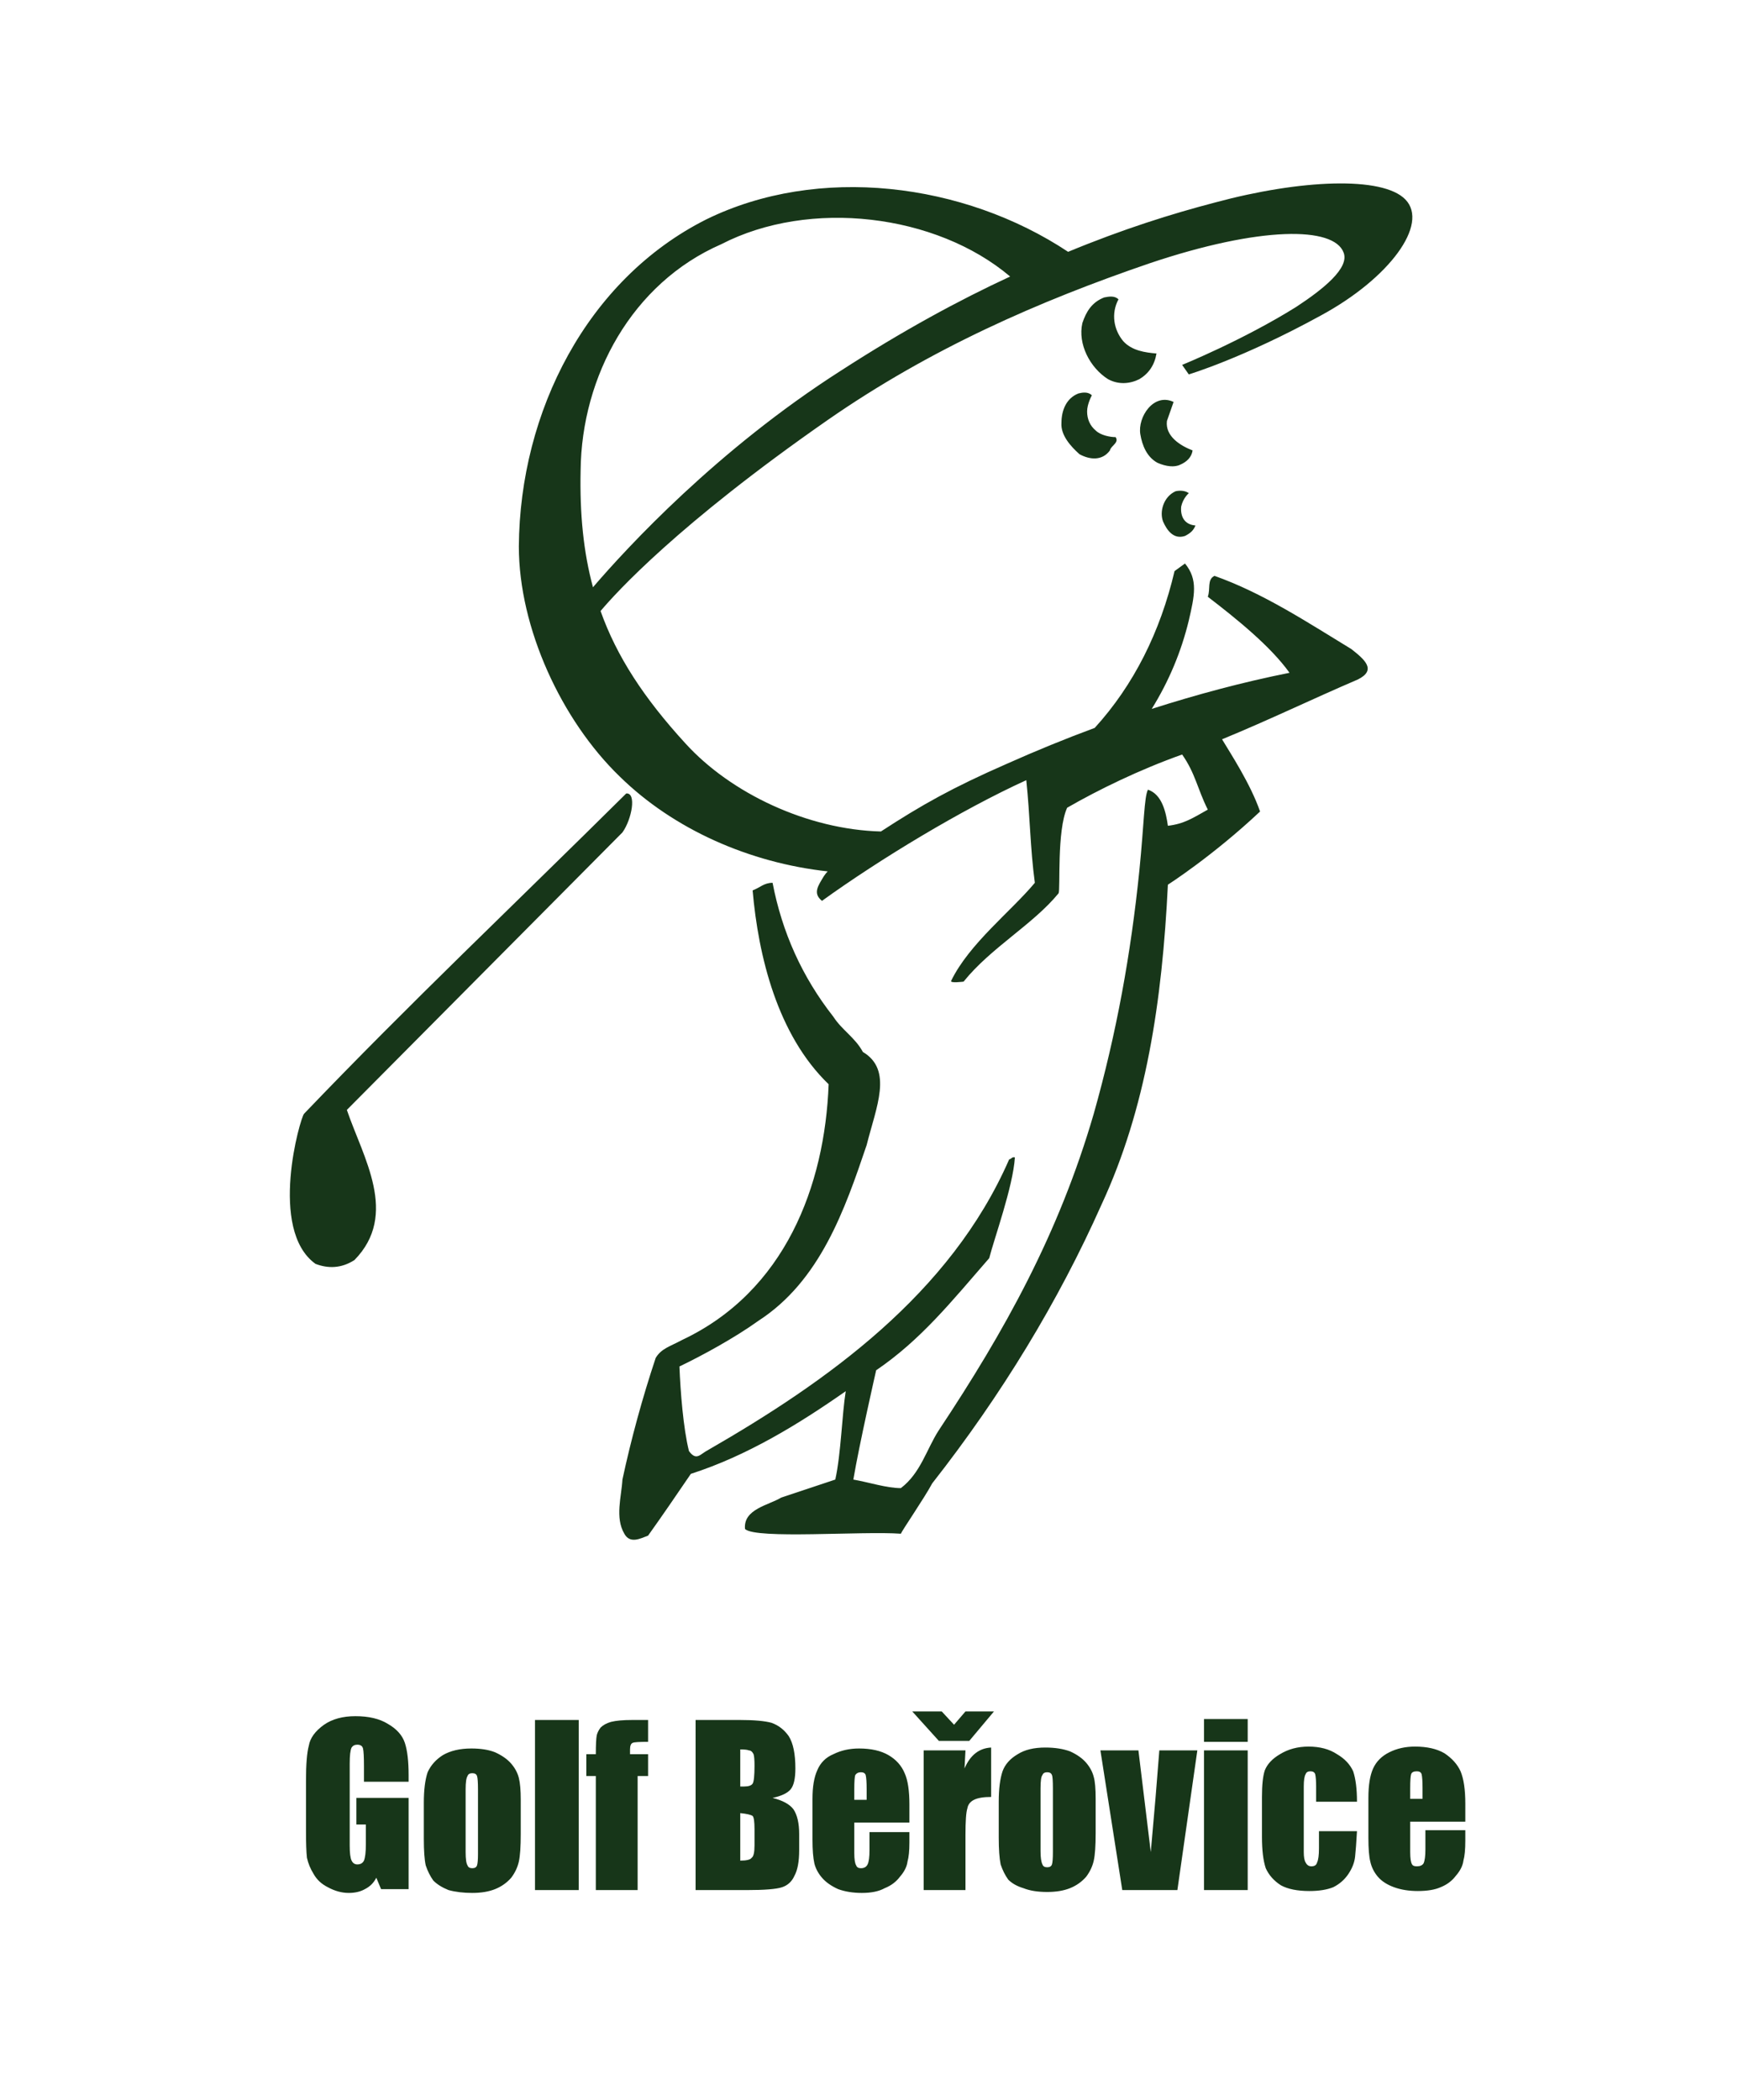 <svg version="1.2" xmlns="http://www.w3.org/2000/svg" viewBox="0 0 183 221" width="183" height="221">
	<title>Logo_Golf Berovice-křivky</title>
	<style>
		.s0 { fill: #173619 } 
	</style>
	<g id="Page 1">
		<path id="Path 1" fill-rule="evenodd" class="s0" d="m65.5 87.6c1-1.4 1.5-4.2 0.4-4.1-11.9 11.8-22.7 22-33.9 33.7-0.4 0.4-3.8 12.2 1.2 15.8 1.3 0.5 2.7 0.5 4.1-0.4 4.7-4.8 0.9-10.8-0.8-15.8zm82.4-66.6c-2.4-2.5-11.1-2.1-20 0.3-4.6 1.2-9.7 2.8-15.5 5.2-11-7.3-26.3-9.2-38.1-3.4-12.5 6.3-19.6 20.2-19.7 34.4 0 8.6 4.5 18.3 10.6 24.2 5.7 5.6 13.7 9.1 21.9 10q-0.2 0.2-0.4 0.5c-0.6 1-1.2 1.8-0.2 2.6 6.1-4.4 14.7-9.6 21.5-12.7 0.4 3.8 0.4 7.1 0.9 10.8-2.5 3-6.9 6.4-8.8 10.3-0.2 0.3 1.3 0.1 1.3 0.1 2.9-3.6 7.3-6 10-9.3 0.2-0.4-0.2-6.6 0.9-9 3.3-1.9 7.6-4 12.1-5.6 1.4 2 1.6 3.6 2.7 5.8-1.6 0.9-2.5 1.5-4.2 1.7-0.2-1.4-0.6-3.3-2.1-3.8-0.4 0.8-0.4 3.5-0.9 8.5-0.9 8.8-2.4 17.1-4.8 25.6-3.7 12.7-9.4 22.9-16.3 33.3-1.3 2-1.9 4.5-4 6.1-1.5 0-3.3-0.6-5-0.9 0.6-3.6 2.4-11.5 2.4-11.5 4.7-3.2 7.9-7.2 11.9-11.8 0.5-2 2.5-7.5 2.7-10.6-0.3-0.1-0.4 0.2-0.6 0.2-6.2 14.2-19.2 23.4-31.7 30.6-0.8 0.4-1.2 1.2-2 0.1-0.6-2.4-0.9-6.3-1-8.9 2.3-1.1 5.8-3 8.3-4.8 6.5-4.2 9.1-11.7 11.4-18.5 1-4 2.8-7.9-0.4-9.8-0.8-1.5-2.2-2.3-3.1-3.7-3.3-4.2-5.4-8.9-6.4-14.1-0.9 0-1.3 0.5-2.1 0.8 0.6 6.9 2.6 15.2 8 20.4-0.4 10.7-4.6 21.8-15.4 26.9-1.3 0.7-2.2 0.9-2.8 1.9-1.4 4.2-2.6 8.6-3.5 12.8-0.1 1.8-0.8 4 0.2 5.7 0.6 1.1 1.7 0.5 2.5 0.2 1.5-2.1 3-4.3 4.5-6.5 5.9-1.9 11.3-5.2 16.3-8.7-0.4 2.5-0.5 6.6-1.1 9.3l-5.7 1.9c-1.3 0.8-4 1.2-3.8 3.3 1.1 1.1 12.4 0.2 16.4 0.5 0.1-0.3 2.5-3.8 3.3-5.3 7.3-9.3 13.3-19.2 17.8-29.3 4.7-10.1 6.4-21.4 7-33.7 0 0 4.7-3 9.7-7.7-1-2.9-3.1-6.1-4-7.6 5.1-2.1 9.4-4.2 14.3-6.3 2-1 0.7-2.1-0.7-3.2-4.6-2.8-9.3-5.9-14.4-7.7-0.8 0.4-0.4 1.4-0.7 2.2 3 2.3 6.6 5.2 8.6 8-5 1-9.8 2.3-14.5 3.8 1.8-2.9 3.1-6 3.9-9.3 0.6-2.6 1-4.3-0.4-6l-1.1 0.8c-1.5 6.4-4.3 12-8.4 16.5q-4.6 1.7-9.3 3.8c-5.7 2.5-8.9 4.3-13.2 7.1-7.7-0.2-15.8-4-20.6-9.3-4.3-4.7-7.2-9.1-8.9-13.9 1.6-1.9 8.1-9.1 23.9-20.1 10.8-7.5 22.2-12.5 33.9-16.5 11.6-3.9 19.4-3.9 20.4-1.1 0.6 1.6-2.1 3.8-5 5.7-5.6 3.5-12 6.1-12 6.1l0.7 1c0 0 5.7-1.7 13.9-6.2 7.2-3.9 11.4-9.6 8.9-12.2zm-26.1 27.7c0.9 0.4 1.8 0.5 2.4 0.2 0.7-0.3 1.2-0.8 1.3-1.5-1.3-0.5-2.9-1.5-2.7-3.1l0.7-2c-2.1-1-3.8 1.6-3.5 3.4 0.2 1.2 0.7 2.4 1.8 3zm-8.3-7.3c-1.3 0.5-1.8 1.8-1.8 3.1-0.1 1.3 1 2.5 1.9 3.3 1.1 0.6 2.4 0.7 3.2-0.4 0.1-0.5 1-0.8 0.6-1.4-0.6 0-1.6-0.2-2.1-0.7-0.6-0.5-0.9-1.2-0.9-2 0-0.8 0.5-1.7 0.5-1.7-0.4-0.4-1-0.3-1.4-0.2zm6.4-1.5q1.5-0.9 1.8-2.7c-1.2-0.1-2.6-0.3-3.5-1.3-1-1.2-1.3-2.9-0.5-4.4-0.4-0.4-1-0.3-1.5-0.2-1.3 0.5-1.9 1.5-2.3 2.7-0.5 2.2 0.8 4.7 2.7 5.9 1.1 0.6 2.3 0.5 3.3 0zm-31.4-0.9c-13 8.3-22.5 18.6-26.1 22.8-1-3.7-1.4-7.7-1.3-12.3 0.1-9.9 5.4-19.7 14.8-23.8 9.3-4.8 22.6-3.2 30.4 3.4-5.4 2.5-11.3 5.7-17.8 9.9zm36.2 17.4c0.6-0.3 0.9-0.6 1.1-1.1-1.2-0.1-1.6-1-1.5-2 0.2-0.9 0.8-1.4 0.8-1.4-0.4-0.3-1-0.3-1.4-0.2-1.3 0.6-1.7 2.2-1.3 3.2 0.4 0.9 1.1 1.9 2.3 1.5zm-81.7 131.1h-4.7v-1.6q0-1.5-0.1-1.9-0.1-0.4-0.6-0.4-0.4 0-0.6 0.3-0.2 0.4-0.2 1.7v8.6q0 1.2 0.2 1.6 0.2 0.4 0.6 0.4 0.5 0 0.7-0.4 0.2-0.5 0.2-1.7v-2.1h-1v-2.8h5.5v9.6h-2.9l-0.5-1.2q-0.4 0.8-1.2 1.2-0.7 0.4-1.7 0.4-1.1 0-2.2-0.6-1-0.5-1.5-1.4-0.5-0.8-0.7-1.7-0.1-0.9-0.1-2.8v-5.3q0-2.6 0.3-3.7 0.2-1.2 1.6-2.2 1.3-0.9 3.3-0.9 2.1 0 3.4 0.8 1.4 0.8 1.8 2 0.4 1.2 0.4 3.4z"/>
		<path id="Path 2" fill-rule="evenodd" class="s0" d="m54.8 189.4v3.6q0 2-0.2 2.9-0.2 0.9-0.8 1.7-0.7 0.8-1.7 1.2-1 0.4-2.4 0.4-1.4 0-2.5-0.3-1-0.4-1.6-1-0.5-0.7-0.8-1.6-0.2-0.9-0.2-2.8v-3.8q0-2 0.4-3.2 0.5-1.1 1.6-1.8 1.2-0.7 3-0.7 1.5 0 2.5 0.4 1.1 0.5 1.7 1.2 0.6 0.7 0.8 1.5 0.2 0.8 0.2 2.3zm-4.5-1.1q0-1.1-0.1-1.4-0.1-0.3-0.5-0.3-0.4 0-0.5 0.3-0.2 0.3-0.2 1.4v6.6q0 1.1 0.2 1.4 0.1 0.3 0.5 0.3 0.4 0 0.5-0.3 0.1-0.3 0.1-1.2zm6 10.6h4.6v-17.9h-4.6zm11.9-17.9v2.3q-1.4 0-1.6 0.1-0.3 0.1-0.3 0.7v0.5h1.9v2.3h-1.1v12h-4.4v-12h-1v-2.3h1q0-1.5 0.1-2 0.1-0.4 0.4-0.8 0.4-0.4 1.1-0.6 0.8-0.2 2.2-0.2zm5 0h4.7q2.2 0 3.3 0.3 1.1 0.4 1.8 1.4 0.7 1.1 0.7 3.4 0 1.6-0.5 2.2-0.5 0.6-1.9 0.9 1.6 0.4 2.2 1.2 0.6 0.9 0.6 2.6v1.7q0 1.8-0.5 2.7-0.4 0.9-1.3 1.2-0.9 0.3-3.7 0.3h-5.4zm4.7 3.1v3.9q0.3 0 0.4 0 0.7 0 0.9-0.3 0.2-0.3 0.2-1.9 0-0.9-0.1-1.2-0.2-0.4-0.5-0.4-0.2-0.1-0.9-0.1zm0 6.7v5q1 0 1.2-0.3 0.3-0.2 0.3-1.3v-1.7q0-1.2-0.2-1.4-0.3-0.2-1.3-0.3zm17.8 1h-5.8v3.2q0 1 0.2 1.3 0.1 0.3 0.5 0.3 0.5 0 0.7-0.4 0.2-0.4 0.2-1.5v-1.9h4.2v1.1q0 1.3-0.2 2-0.1 0.8-0.8 1.6-0.6 0.8-1.6 1.2-0.9 0.5-2.4 0.5-1.4 0-2.5-0.4-1.1-0.5-1.7-1.2-0.6-0.7-0.8-1.5-0.2-0.9-0.2-2.5v-4.3q0-1.9 0.5-3 0.5-1.2 1.7-1.7 1.2-0.6 2.7-0.6 1.9 0 3.1 0.7 1.2 0.7 1.7 1.9 0.5 1.1 0.5 3.3zm-4.5-2.4v-1.1q0-1.1-0.1-1.5-0.1-0.3-0.5-0.3-0.4 0-0.6 0.3-0.1 0.3-0.1 1.5v1.1zm10.4-5.2l-0.1 1.9q0.9-2.1 2.8-2.2v5.2q-1.2 0-1.8 0.3-0.6 0.3-0.7 0.9-0.2 0.6-0.2 2.8v5.8h-4.4v-14.7zm-1.2-2.7l1.2-1.4h3l-2.6 3.1h-3.2l-2.8-3.1h3.1zm14.9 7.8v3.6q0 2-0.2 2.9-0.2 0.9-0.8 1.7-0.7 0.8-1.7 1.2-1 0.4-2.4 0.4-1.5 0-2.5-0.4-1-0.3-1.6-0.9-0.5-0.7-0.8-1.6-0.2-1-0.2-2.8v-3.8q0-2 0.4-3.2 0.4-1.1 1.6-1.8 1.1-0.7 2.9-0.7 1.5 0 2.6 0.4 1.1 0.5 1.7 1.2 0.6 0.7 0.8 1.5 0.2 0.7 0.2 2.3zm-4.5-1.1q0-1.2-0.1-1.4-0.1-0.3-0.5-0.3-0.4 0-0.5 0.3-0.2 0.2-0.2 1.4v6.6q0 1 0.2 1.4 0.1 0.3 0.5 0.3 0.4 0 0.5-0.3 0.1-0.3 0.1-1.3zm15.2-4l-2.1 14.7h-5.8l-2.3-14.7h4l1.3 10.7q0.1-1.2 0.5-5.7 0.2-2.6 0.4-5zm0.7 0h4.6v14.7h-4.6zm0-3.3h4.6v2.4h-4.6zm16.1 8.7h-4.3v-1.6q0-0.9-0.1-1.3-0.1-0.3-0.5-0.3-0.4 0-0.5 0.3-0.2 0.3-0.2 1.3v6.9q0 0.8 0.2 1.1 0.2 0.4 0.6 0.4 0.5 0 0.6-0.4 0.2-0.4 0.2-1.5v-1.8h4q-0.1 1.8-0.2 2.7-0.1 0.9-0.7 1.8-0.6 0.9-1.6 1.4-1 0.4-2.5 0.4-1.9 0-3-0.6-1.1-0.7-1.6-1.8-0.4-1.2-0.4-3.3v-4.2q0-1.9 0.3-2.8 0.4-1 1.6-1.7 1.3-0.8 3-0.8 1.8 0 3 0.8 1.2 0.7 1.7 1.8 0.4 1.2 0.4 3.2zm11.4 2.1h-5.8v3.2q0 1 0.2 1.3 0.1 0.2 0.5 0.2 0.5 0 0.7-0.3 0.2-0.4 0.2-1.5v-2h4.2v1.1q0 1.4-0.2 2.1-0.1 0.8-0.8 1.6-0.6 0.8-1.6 1.2-0.9 0.4-2.4 0.4-1.4 0-2.5-0.4-1.1-0.4-1.7-1.1-0.6-0.7-0.8-1.6-0.2-0.8-0.2-2.5v-4.2q0-2 0.5-3.1 0.5-1.1 1.7-1.7 1.2-0.6 2.7-0.6 1.9 0 3.1 0.7 1.2 0.8 1.7 1.9 0.5 1.2 0.5 3.4zm-4.5-2.4v-1.1q0-1.1-0.1-1.5-0.1-0.3-0.5-0.3-0.5 0-0.6 0.3-0.1 0.3-0.1 1.5v1.1z"/>
	</g>
</svg>